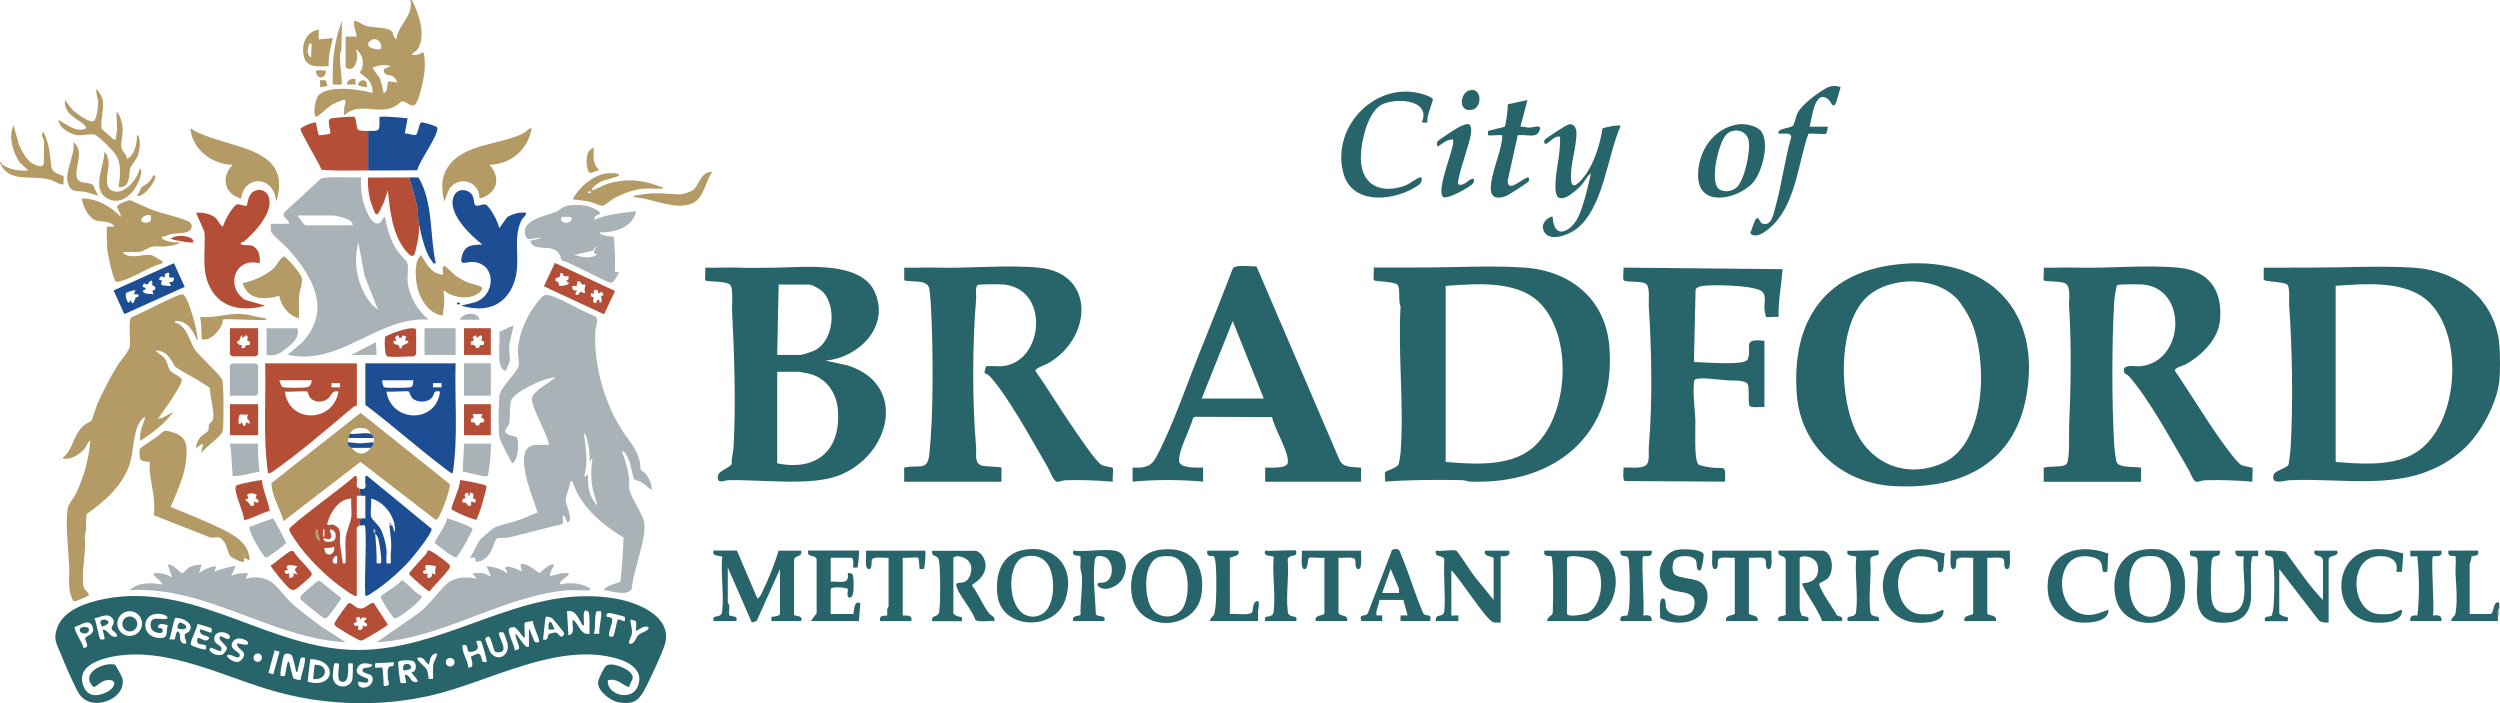 <?xml version="1.0" encoding="UTF-8"?><svg id="Layer_1" xmlns="http://www.w3.org/2000/svg" viewBox="0 0 474.97 133.61"><defs><style>.cls-1{fill:#b49a64;}.cls-2{fill:#b44e37;}.cls-3{fill:#a8b2b7;}.cls-4{fill:#1d4d92;}.cls-5{fill:#28656a;}</style></defs><path class="cls-5" d="M474.83,65.29c.18,1.61.2,5.64,0,7.22-.55,4.39-3.65,10.07-6.96,12.98-9.57,8.42-21.28,5.24-32.84,5.74-1.06.05-3.77,1.06-3.03-1.15.19-.58,2.41-1.15,2.78-1.77.08-.13.37-2.63.4-3.08.5-8.26.32-19.06-.27-27.29-.06-.87.18-3.23-.32-3.82-.56-.66-4.43-.52-4.51-1.02v-2.25c3.01.02,6.01-.02,9-.01,6.28.01,12.96-.38,19.29,0,8.43.5,15.52,5.7,16.47,14.46ZM443.75,87.76c4.51.38,10.01.79,14.2-1.21,9.23-4.39,10.6-22.89,3.22-29.44-4.38-3.89-11.98-3.18-17.42-2.81v33.45Z"/><path class="cls-5" d="M263.14,91.51c.09-.45-.15-1.56.04-1.84.09-.13,2.21-.85,2.51-1.37.11-.19.37-1.89.4-2.28.69-8.97-.52-18.77,0-27.83-.5-.96.03-3.48-.6-4.09-.69-.67-4.11-.57-4.49-.87-.11-.09.06-1.98-.01-2.4,2.99.02,5.99-.02,8.99-.01,6.35.01,13.16-.42,19.55.01,8.71.58,15.43,5.87,16.21,14.85,1.46,16.86-10.2,26.42-26.4,25.82-.52-.02-1.01-.27-1.59-.28-4.87-.09-9.78-.07-14.62.28ZM274.66,87.76c5.17.44,12.08.94,16.35-2.54,7.16-5.83,8.02-21.66,1.21-27.97-4.36-4.04-12.05-3.31-17.56-2.94v33.45Z"/><path class="cls-5" d="M427.92,88.86c.17.2-.08,2.16.02,2.66-2.98-.26-5.99-.37-8.99-.28-.57.02-1.18.33-1.59.29-.71-.05-1.15-1.6-1.53-2.24-3.08-5.24-7.49-13.44-11.36-17.82-.25-.28-.8-.41-.9-.73-.5-1.7,2.05-1.07,3.06-1.16,8.45-.82,9.1-14.72.54-15.52-.71-.07-4.66-.09-4.97.12-.24.88-.48,2.24-.53,3.22-.46,8.01-.46,19.04,0,27.05.04.69.29,3.1.53,3.48.63.99,3.38.69,4.57.92v2.68s-18.49,0-18.49,0v-2.67c1.04-.38,3.65,0,4.29-.67.75-.77.47-5.62.53-6.97.32-7.63.49-15.38,0-23.01-.08-1.23.43-3.73-.72-4.37-.9-.5-3.67-.26-4.09-.59-.11-.09.06-1.98-.01-2.4,2.01.06,4.03-.07,6.04-.01,6.38.18,13.4-.57,19.55.01,5.83.56,8.44,4.34,7.9,10.04-.34,3.61-3.59,6.74-6.61,8.38-.48.26-2.09.57-1.94,1.21,3.03,4.39,5.75,9.04,8.87,13.37.7.97,2.92,4.11,3.78,4.52.45.22,1.98.42,2.05.5Z"/><path class="cls-5" d="M211.4,88.86c.17.2-.08,2.16.02,2.66-2.98-.26-5.99-.37-8.99-.28-.57.02-1.18.33-1.59.29-.72-.05-1.38-2.07-1.79-2.77-2.74-4.66-7.6-13.66-11.06-17.32-.26-.28-.97-.55-.96-.68,0-.1.26-1.12.31-1.16.16-.14,2.48.03,3.06-.03,7.94-.73,9.14-14.68.27-15.52-.71-.07-4.66-.09-4.97.12-.5.73-.17,1.8-.25,2.69-.72,8.23-.74,19.86,0,28.09.1,1.16-.42,3.02,1.05,3.5.62.2,3.57.22,3.77.39v2.68s-18.49,0-18.49,0v-2.67c2.64-.7,4.45.84,4.79-2.58.81-8.03.72-19.65.31-27.81-.05-.96-.17-2.53-.29-3.45-.29-2.08-3.24-1.28-4.8-1.76v-2.4c2,.06,4.02-.07,6.03-.01,6.38.18,13.4-.57,19.55.01,10.71,1.02,10.25,13.22,1.82,18.14-.55.32-2.59.97-2.47,1.5,2.35,3.31,4.42,6.8,6.73,10.15,1,1.45,4.76,7.18,5.92,7.73.45.22,1.98.42,2.05.5Z"/><path class="cls-5" d="M361.69,50.11c16.27-1.19,26.3,9.01,23.25,25.36-2.45,13.14-13.05,17.66-25.48,16.86-9.57-.62-17.31-7.56-18.08-17.27-1.13-14.36,5.58-23.87,20.31-24.94ZM371.58,56.55c-4.38-4.38-13.76-4.06-17.71.74-4.74,5.74-4.37,18.52-1.15,24.92s10.14,8.67,16.54,5.69c8.26-3.84,8.33-19.75,5.22-26.89-.57-1.31-1.9-3.47-2.89-4.47Z"/><path class="cls-5" d="M156.76,68.5l4.29.93c11.52,3.63,8.15,17.22-1.81,20.95-5.37,2.01-14.79.7-20.85.85-.91.02-2.03.83-2.02-.66,0-1.15,2.03-1.46,2.67-2.44-.13-1,.25-2,.31-2.9.49-8.18.15-18.03-.27-26.22-.05-1.03.31-4.47-.44-4.97-1.09-.72-4.18-.43-4.64-.79-.11-.09.06-1.98-.01-2.4,2.01.06,4.03-.07,6.04-.01,2.81.09,4.98.05,7.75,0,5.4-.09,15.81-1.25,18.42,4.65,2.92,6.6-3.07,12.49-9.43,13.03ZM147.65,67.43h4.42c.41,0,2.36-.67,2.83-.92,3.5-1.89,4.05-8.08,1.56-10.94-.48-.55-2.11-1.51-2.77-1.51h-5.76l-.27,13.38ZM147.65,88.03c7.62,1.55,12.21-2.58,11.52-10.3-.29-3.24-2.3-6.02-5.55-6.76-.26-.06-1.72-.33-1.81-.33h-4.15v17.39Z"/><path class="cls-5" d="M238.72,50.61l15.79,36.81c.68,1.52,2.64,1.28,4.08,1.42v2.68s-18.22,0-18.22,0v-2.68c.98-.03,4.13.26,4.3-.94.28-2-2.6-6.48-2.99-8.66l-14.59-.05-.41.18c-.47,1.99-2.89,6.39-2.66,8.25.17,1.42,3.44,1.2,4.56,1.21v2.68c-4.44-.41-8.96-.41-13.4,0v-2.68c2.17.09,3.45-.02,4.52-2.04,3.14-5.91,5.89-14.08,8.47-20.44,2.07-5.1,4.08-10.22,6.06-15.36.52-.83,3.47-.3,4.49-.39ZM240.1,75.72l-5.9-14.72-5.89,14.72h11.79Z"/><path class="cls-5" d="M335.22,77.33c-.65-.1-2.49.26-2.83-.25-.37-.56.13-3.87-.54-4.33-.89-.6-2.95-.42-4-.51s-5.04-.64-5.78-.15c-.27.18-.24.52-.26.81-.19,2.36.22,4.69.29,6.96.05,1.56-.31,7.49.58,8.38.24.24,1.99.53,2.49.59,2.41.3,2.76-.75,2.55,2.68l-19.04-.12c-.49-.35-.16-1.95-.25-2.56,1.15-.1,3.86.38,4.51-.71.51-.85.23-2.21.31-3.17.71-8.23.55-18.49,0-26.75-.07-1.03.24-3.41-.4-4.15-.69-.81-4.02-.3-4.39-.83-.21-.3.08-1.85-.03-2.38l30.25.3c-.25,3.02-.84,6.03-.77,9.07-.47-.09-2.2.14-2.39-.02-.06-.05-.27-1.21-.29-1.45-.12-1.44.58-2.96-.92-3.63-2.01-.89-8.76-1.09-10.99-.77-.41.06-1.05.28-1.18.69l-.31,13.74c1.56.01,9.62.75,10.18-.46,1.02-2.21-1.3-4.12,3.21-3.55v12.58Z"/><path class="cls-5" d="M474.56,116.93c-.01.36.01.72,0,1.07h-8.84c-.06-.7.68-.77.8-1.48.4-2.31.14-5.19,0-7.49-.03-.58.13-3.24,0-3.34-.25-.19-1.64.31-1.33-1.08h5.63c.23,1.05-.46.89-1.31,1.1.16.48-.3,1.24-.3,1.44v9.5h3.89c.82,0,.47-2.7,1.74-2.14v1.07l-.22.18c-.11.38-.03.77-.05,1.15Z"/><path class="cls-3" d="M474.83,116.93h-.27c.02-.38-.06-.77.05-1.15l.22-.18v1.34Z"/><path class="cls-5" d="M140.01,104.62l3.89,9.1c.58-.28.84-1.12,1.12-1.69,1.11-2.29,2.18-4.99,2.9-7.41h4.29c.31,1.31-1.2.77-1.35,1.73v10.42c.05.39,1.83.03,1.35,1.23h-5.63s-.04-.78,0-.8c.1-.06,1.61-.02,1.61-.67v-8.43l-4.43,9.89-.93.27-4.56-10.44v6.56c0,.06.24.45.28.79.05.45-.14,1.5.02,1.72.28.39,1.73-.12,1.31,1.1h-4.29c-.32-1.23.75-.61,1.35-1.2.28-.27.24-.47.27-.8.37-3.13-.31-6.95,0-10.17-.06-.35-2.14.06-1.62-1.22h4.42Z"/><path class="cls-5" d="M293.96,118c-.13-.72.92-1.01,1.04-1.52.03-.12.03-1.91.05-2.35.04-1.12.09-8.05-.31-8.42-.2-.19-1.65.26-1.32-1.09h9.51c.6,0,2.21,1.09,2.66,1.63,2.43,2.89,1.52,8.54-1.63,10.64-.28.19-2.21,1.11-2.37,1.11h-7.64ZM297.71,106.09v10.44c0,.87,3.42.22,4.12-.17,2.84-1.58,3.27-8.35.42-9.98-.76-.44-4.29-1.21-4.54-.29Z"/><path class="cls-5" d="M346.34,104.62c1.88.39,2.13,3.66,1.07,5.08-.41.55-1.63.99-1.71,1.11-.44.64,2.86,5.14,3.26,6.05.5.45,1.27,0,1,1.14h-3.75c-.96-2.39-2.62-4.49-3.76-6.82-.05-.55.02-.36.41-.4,1.83-.17,2.86-1.44,2.49-3.29-.41-2.05-3.43-2.08-3.43-1.4v9.63c0,.06.28,1.1.32,1.15.29.44,1.71-.11,1.29,1.12h-5.63c-.49-1.2,1.29-.84,1.36-1.23v-10.42c-.15-.97-1.66-.43-1.36-1.73h8.44Z"/><path class="cls-5" d="M185.3,104.62c1.21.24,2.03,1.84,1.95,3.01-.12,1.69-1.33,2.65-2.61,3.54,1.22,1.59,2.04,3.77,3.24,5.32.44.57,1.25.57,1.03,1.51-.89-.14-3.05.32-3.62-.26-.49-1.79-3.4-4.98-3.62-6.56-.09-.66.92-.33,1.54-.6,1.07-.46,1.56-2.17,1.23-3.23-.56-1.78-3.31-2.03-3.31-1.25v10.44c0,.1.45.39.61.47.73.34,1.19-.11,1,1.01h-5.63c-.24-1.41,1.17-.45,1.35-1.99.23-1.93.22-7.44-.04-9.36-.2-1.54-1.46-.56-1.32-2.02h8.17Z"/><path class="cls-5" d="M276.67,104.62c.33.1,3.36,4.98,4.04,5.59l3.06,3.77v-7.89c0-.47-2.1-.23-1.61-1.47h4.56c.44,1.45-1.61.95-1.61,1.07v12.58c-.46-.02-.98.08-1.42-.05-1.33-.39-6.44-8.51-7.95-9.85v8.56c0,.07,1.1-.05,1.34,0v1.07h-4.29c-.21-1.65,1.49-.43,1.62-1.99.25-3.09-.21-6.52,0-9.65-.16-1.1-1.92-.23-1.61-1.74,1.04.19,3-.26,3.89,0Z"/><path class="cls-5" d="M194.75,104.42c6.27-.91,9.64,3.96,7.58,9.71s-11.9,5.52-12.8-.88c-.57-4.04.72-8.18,5.23-8.83ZM194.73,105.75c-3.84.85-3.56,11.77,1.75,11.39,3.56-.26,3.94-5.11,3.4-7.81s-2.26-4.22-5.15-3.58Z"/><path class="cls-5" d="M220.48,104.43c5.78-.72,8.54,2.78,7.81,8.34-.95,7.26-12.56,7.73-13.35-.28-.38-3.88,1.4-7.54,5.54-8.06ZM220.46,105.75c-3.35.69-3.09,7.17-1.86,9.5,1.31,2.47,4.96,2.52,6.28,0s1.17-9.05-2.35-9.53c-.61-.08-1.47-.09-2.07.04Z"/><path class="cls-5" d="M407.24,104.42c5.9-.82,8.45,2.8,7.81,8.34-.78,6.75-11.15,7.63-12.98,1.24-1.18-4.15.5-8.93,5.17-9.57ZM407.23,105.75c-3.19.66-3.04,6.38-2.11,8.69s3.11,3.6,5.4,2.08c2.9-1.93,2.43-10.31-.94-10.81-.62-.09-1.73-.08-2.34.04Z"/><path class="cls-5" d="M441.34,113.99v-7.36c0-1.51-1.99-.59-1.61-2.01h4.29c.53,1.28-1.61.67-1.61,1.74v11.91c-.66.03-1.34.04-1.86-.41l-7.52-9.75v8.43c0,.1.45.39.61.47.73.34,1.19-.11,1,1.01h-4.29c-.41-1.23.98-.68,1.29-1.12.05-.07.26-1.22.29-1.45.21-2.25.21-6.01.04-8.28-.12-1.72-.25-1.22-1.46-1.71-.27-.11-.19-.8-.16-.82.15-.13,3.52-.07,3.91.25,2.28,3.08,4.42,6.39,7.08,9.12Z"/><path class="cls-5" d="M421.77,104.62c.13,1.73-1.36.29-1.59,2.02-.2,1.55-.2,5.63,0,7.19.17,1.28.72,2.26,2.05,2.5,6.29,1.12,3.46-6.91,4.09-10.64-.93.07-1.78.11-1.61-1.07h4.29c.31,1.74-.67.78-1.05,1.09-.56.46-.17,6.87-.29,8.14-.33,3.54-2.73,4.68-6.04,4.43-6.28-.49-3.55-7.77-4.14-11.92-.17-1.21-1.8.04-1.34-1.74h5.63Z"/><path class="cls-5" d="M163.19,104.62c.12.11-.18,3.08-.27,3.21-.02.03-.78.03-.8,0-.08-.1.2-1.87-.4-1.87h-3.89v4.55c1.61-.14,3.62.74,3.22-1.61.87-.1.99.14,1.08.92.08.67.16,3.38-.42,3.62-1.17.49-.46-1.42-.68-1.59-.23-.19-3.21-.54-3.21.12v4.68h4.29c.15,0,.02-2.89,1.34-2.01l-.27,3.34h-9.11s1.08-1.47,1.08-1.47v-10.18c-.16-1.1-1.92-.23-1.61-1.74h9.65Z"/><path class="cls-5" d="M258.59,118c-.37-1.72.82-.61,1.29-1.52l4.59-12c1.42-.51,1.38.08,1.82,1.14,1.49,3.57,2.56,7.33,4.1,10.88.55.85,1.68-.21,1.32,1.49h-5.63v-1.07s1.34,0,1.34,0l-.8-2.94h-4.56c-.04,1.02-.72,1.89-.54,2.94h1.08s0,1.07,0,1.07h-4.02ZM265.82,112.65l-.06-.88-1.55-3.67-1.61,4.55h3.22Z"/><path class="cls-5" d="M318.14,109.11c.68.72,3.51.74,4.68,1.35,1.92,1,1.86,3.44,1.08,5.2-1.35,3.04-5.87,3.21-8.47,1.77.01-.64-.33-3.56.37-3.71.82-.17.62,1.27.72,1.68.49,2.01,4.73,2.06,5.25.27,1.06-3.62-2.47-2.86-4.51-3.69-3.29-1.35-2.11-6.78,1.33-7.51.97-.2,4.79-.22,5.08.86.07.27-.33,2.97-.65,3.04-.86.18-.57-1.41-.8-1.88-.52-1.07-3.45-1.15-4.13-.1-.4.62-.47,2.18.04,2.72Z"/><path class="cls-5" d="M211.83,104.62c2.56.44,2.54,4.21,1.06,5.87-.99,1.1-3.29,2.12-4.4.68-.07-.66.94-.35,1.54-.6,1.71-.73,1.63-4.34-.39-4.83-1.11-.26-1.52-.22-1.66.9-.39,3.09.11,6.99.23,10.12.77.58,1.93-.02,1.62,1.23h-5.9c-.49-1.2,1.29-.84,1.36-1.23-.06-2.42.36-4.78.26-7.21-.02-.58-.23-1.05-.28-1.59-.04-.48.11-2.1-.02-2.25-.23-.27-1.74.14-1.32-1.09,2.38.29,5.64-.39,7.9,0Z"/><path class="cls-5" d="M456.6,105.16l-.26,3.47h-1.07c.58-2.53-1.79-3.19-3.87-2.92-5.26.67-4.74,10.53.5,10.96.61.05,1.53.05,2.14-.03.86-.11,1.48-.66,2.3-.78.19,2.42-3.49,2.55-5.24,2.42-8.18-.63-8.47-12.94-.23-13.9,2.11-.24,3.75.28,5.73.78Z"/><path class="cls-5" d="M369.52,105.16c-.36.79,0,3.2-.67,3.48-1.06.45-.52-1.03-.72-1.69-.32-1.1-2.83-1.36-3.82-1.23-5.26.67-4.74,10.53.5,10.96.61.05,1.53.05,2.14-.03.86-.11,1.48-.66,2.3-.78.19,2.42-3.49,2.55-5.24,2.42-8.24-.64-8.46-12.95-.23-13.9,2.12-.25,3.74.29,5.74.78Z"/><path class="cls-5" d="M400.58,105.19c-.15.5-.13,3.32-.24,3.45-.03.03-.78.03-.8,0-.1-.15-.15-1.27-.34-1.68-.56-1.24-2.84-1.41-4.03-1.21-4.9.83-4.63,10.92,1.59,11.08,1.35.04,2.6-.59,3.84-.98.06,2.35-3.78,2.57-5.49,2.41-3.16-.3-5.72-2.52-6.03-5.75-.69-7.26,5.41-9.61,11.49-7.33Z"/><path class="cls-5" d="M175.79,104.62c.13.13-.06,3.16-.27,3.48-.02.03-.78.03-.8,0-.06-.09-.08-1.93-.29-2.12s-2.39.08-2.92-.02v10.97c0,.12,2.05-.38,1.61,1.07h-5.9c-.33-1.38,1.1-.89,1.33-1.08.06-.05-.03-.86.02-1.18.04-.25.25-.49.25-.55v-9.23c-.76.13-2.93-.37-3.18.44-.12.39.16,1.88-.7,1.7-.72-.15-.3-2.87-.41-3.48h11.25Z"/><path class="cls-5" d="M258.59,104.62c-.1.61.31,3.33-.41,3.48-.86.18-.58-1.31-.7-1.7-.25-.81-2.42-.31-3.18-.44v10.3c0,1.05,1.99.29,1.61,1.74h-5.9c-.49-1.24,1.61-1,1.61-1.47v-10.57c-.6.13-2.59-.19-2.92.03-.35.24-.07,2.3-.97,2.11-.72-.15-.3-2.87-.41-3.48h11.25Z"/><path class="cls-5" d="M381.85,104.62c-.1.61.31,3.33-.41,3.48-.86.18-.58-1.31-.7-1.7-.25-.81-2.42-.31-3.18-.44v10.57c0,.47,2.1.23,1.61,1.47h-5.9c-.49-1.24,1.61-1,1.61-1.47v-10.57c-.76.13-2.93-.37-3.18.44-.12.39.16,1.88-.7,1.7-.72-.15-.3-2.87-.41-3.48h11.25Z"/><path class="cls-5" d="M336.56,104.62c-.1.61.31,3.33-.41,3.48-.86.18-.58-1.31-.7-1.7-.25-.81-2.42-.31-3.18-.44v10.57c0,.47,2.1.23,1.61,1.47h-5.9c-.49-1.24,1.61-1,1.61-1.47v-10.57c-.76.13-2.93-.37-3.18.44-.12.39.16,1.88-.7,1.7-.72-.15-.3-2.87-.41-3.48h11.25Z"/><path class="cls-5" d="M235.27,104.62c.49,1.24-1.61,1-1.61,1.47v10.57c1-.14,3.37.3,4.13-.24.33-.23.16-1.64.69-2.04,1.1-.83.56,1.34.54,1.61-.04.67.03,1.34,0,2.01h-9.11c-.07-.6.51-.75.74-1.27.56-1.28.47-7.59.35-9.31-.02-.31-.21-1.6-.32-1.69-.29-.23-1.6.25-1.3-1.11h5.9Z"/><path class="cls-5" d="M463.84,104.62c.35,1.49-1.42.9-1.61,1.07-.43.37.33,9.82,0,11.24.93-.07,1.78-.11,1.61,1.07h-5.9c-.16-1.03.46-1.12,1.33-1.08.45-3.73.35-7.5,0-11.23h-1.34s0-1.07,0-1.07h5.9Z"/><path class="cls-5" d="M313.79,104.62c.35,1.49-1.42.9-1.61,1.07-.43.37.33,9.82,0,11.24.93-.07,1.78-.11,1.61,1.07h-5.9c-.3-1.36,1.02-.87,1.3-1.11.05-.04.26-.98.28-1.19.25-2.19.21-6.31.04-8.55-.03-.35-.07-1.05-.25-1.3-.28-.38-1.69.12-1.37-1.23h5.9Z"/><path class="cls-5" d="M356.93,104.62s.12.71-.16.82c-.56.22-1.4.14-1.45.91.28,3.05-.36,6.68,0,9.65.04.33,0,.53.27.8.6.58,1.67-.04,1.35,1.2h-5.9c-.32-1.23.75-.61,1.35-1.2.28-.27.24-.47.27-.8.37-3.13-.31-6.95,0-10.17-.06-.35-2.14.06-1.62-1.22.82.14,5.66-.19,5.9,0Z"/><path class="cls-5" d="M246.26,104.62s.12.71-.16.82c-.56.22-1.4.14-1.45.91.28,3.05-.36,6.68,0,9.65.04.33,0,.53.27.8.6.58,1.67-.04,1.35,1.2h-5.9c-.32-1.23.75-.61,1.35-1.2.28-.27.24-.47.27-.8.37-3.13-.31-6.95,0-10.17-.06-.35-2.14.06-1.62-1.22.82.14,5.66-.19,5.9,0Z"/><path class="cls-5" d="M119.69,127.72c1.15,1.22.07,1.55-.18,2.85-1.46-.56-2.23-1.75-4.02-1.34-.3,2.74,4.31,4.01,5.57,1.41,1.46-3.01-1.22-4.76-3.75-5.5-11.33-3.3-24.31,4.4-35.26,6.95-9.49,2.21-19.65,1.97-29.05-.53-9.99-2.65-21.3-8.98-31.84-6.76-2.55.54-6.44,1.86-5.43,5.18.73,2.41,2.59,2.49,4.61,1.49,1.54-.76,2.13-2.54-.09-2.24-1,.14-1.58.96-2.42,1.33-2.8-2.52,1.72-4.84,3.98-4.29.15.04,1.39,2.31,1.45,2.61.87,4.03-6.15,6.66-8.36,2.72-1.16-2.08-2.52-5.3-3.43-7.55-.77-1.91-1.36-2.62-.62-4.73,1.08-3.08,4.69-4.51,7.63-5.23,16.63-4.08,30.18,7.55,45.99,9.21,19.02,1.99,34.05-12.93,52.69-9.53,3.95.72,10.37,3.21,9.26,8.3-.32,1.48-3.25,7.74-4.12,9.26-1.18,2.06-2.36,2.51-4.73,2.11-1.55-.26-4.02-2.12-3.94-3.79.03-.62,1.02-2.67,1.47-3.1.9-.88,3.82.34,4.6,1.16ZM26.99,118.47c0-1.3-1.05-2.35-2.35-2.35s-2.35,1.05-2.35,2.35,1.05,2.35,2.35,2.35,2.35-1.05,2.35-2.35ZM110.67,118.8c-.71-1.17-1.32-3.08-2.95-2.68l.27,4.55c1.35-.05.64-2,.8-2.94,1.25.71,1.39,2.97,3.21,2.68-.05-.72.17-3.98-.29-4.27-1.11-.7-.75,1.27-.78,2-.02.3.18.73-.27.66ZM114.15,116.13s-.78-.03-.8,0c-.47.71-.12,3.28-.54,4.28h1.07c-.2-.77.62-3.87.27-4.28ZM118.7,117.22c-.07-.12-2.32-.67-2.66-.72-.36-.05-.63-.1-.81.3-.28.63.87.23,1.05.83.23.76-.8,2.37-.52,3.31.25-.05.69.17.82-.16.21-.52.66-2.96.79-3.05.24-.18,1.21.4,1.34.27-.03-.23.07-.65-.01-.78ZM30.82,120.14c-.37.32-1.99.01-2.15-.94-.31-1.85.82-1.73,2.14-1.59,1.53.16,1.16-.64.08-.89-4-.89-4.49,4.19-.72,4.49,2,.16,1.25-.99,1.71-2.4-.81-.24-1.85-.65-1.88.53.72-.32,1.14.51.81.8ZM22.24,120.94c.14-.7-.94-1.03-1.04-1.51s1.1-1.26-.15-2.26c-.83-.66-2.16.18-3.1.29.29.56.92,3.89,1.09,4,.07.05.76.04.78.01.23-.23-.43-1.69-.27-1.87,1.11.13,1.33,1.68,2.68,1.34ZM104.3,120.47c.15-.13,1.14-.35,1.36-.29.42.1.66.87,1.12.77.16-.04.46-.43.4-.66-.04-.18-2.11-2.73-2.26-2.83-.29-.19-1.11-.41-1.22-.25-.13.18-.43,3.69-.54,4.28,1.17.33.72-.68,1.13-1.01ZM35.83,120.07c1.58-1.69-1.94-3.04-2.58-2.59-.17.12-.81,3.43-1.09,4,.29-.05.89.1,1.04-.03.06-.05.31-2.1.83-1.31.39.59-.24,2.28,1.34,2.14.09-.56-.42-1.17-.25-1.71.11-.34.54-.34.7-.51ZM120.82,118.04c-.06-.08-.95-.39-1.04-.3-.01.88.36,1.63.28,2.55-.07.77-.62,1.23-.55,2,1.21.19,1.09-1.08,1.88-1.73.54-.44,2.28-.83,1.73-1.48-.94-.2-1.52.43-2.27.8-.09-.44.15-1.58-.04-1.84ZM101.29,118c-.05-.06-1.53.23-1.58.29-.19.21.08,2.39-.03,2.92-.66-.4-1.21-1.7-1.88-2.02-.26-.12-.96.07-1.04.18-.49.67,1.07,3.34,1.05,4.25.19-.14.8-.23.82-.44.06-.68-.8-1.96-.69-2.77.5.27,1.89,3.08,2.55,2.4v-3.48s1.05,2.52,1.05,2.52c.05.27.79.19.82.16.38-.39-1.25-3.26-1.07-4.01ZM15.82,123.09c1.55,0,.14-1.56.38-1.88.5-.67,1.88-.58,1.38-2.14-.55-1.69-2.28-.27-3.35.03-.37.52,1.6,3.18,1.6,4ZM40.18,119.36c-.08-.12-2.26-.7-2.66-.83,0,.77-1.59,3.56-1.23,4.03.42.28,2.6,1.03,2.84.79.03-.03.14-.71-.18-.8-1.05-.3-1.68.08-1.43-1.34.56-.12,1.35.74,1.88.41,1.02-.65-.54-.82-.89-1-.43-.21-.67-.81-.45-1.02.19-.18,1.87.81,2.14.53.03-.03.04-.7-.02-.78ZM41.81,120.95c.32-.32,1.69,1.09,1.87.13s-2.96-1.7-2.97.27c0,1.29,1.51,1.01,1.37,2.14-.09.66-1.89-.66-2.14-.4-.63.64,1.25,1.81,2.41,1.21.25-.13.74-.86.76-1.12.05-.57-1.87-1.66-1.3-2.23ZM95.65,120.16c-.08-.05-.75-.04-.78-.02-.49.49,1.68,3.27.36,3.71-.24.08-.96.12-1.13,0-.35-.25-.77-2.8-1.24-2.9-.25-.06-.64.26-.67.41s.79,2.25.96,2.52c1.25,1.98,3.78.79,3.27-1.66-.04-.21-.67-1.99-.76-2.05ZM45.02,122.28c.2-.17,2.19.63,2.14-.13-.04-.59-2.31-1.54-3.02-.06-.65,1.37,1.57,1.73,1.41,2.46-.17.81-1.31-.04-1.75-.12-1.66-.31.18,1.45,1.34,1.34.59-.06,1.29-.87,1.23-1.47-.08-.81-1.39-1.12-1.35-2.02ZM91.36,121.77c-.08-.05-.75-.04-.78-.02-.4.4,1.22,1.69-1.01,2.09-1.33.24-.18-1.63-1.67-1.28-.21,1.55,1,2.76,1.07,4.28,1.52.03.32-1.81.55-2.12.04-.05,1.17-.51,1.24-.53.65-.11.7,1.01.87,1.42.11.27.79.18.82.16.17-.17-.92-3.88-1.09-3.99ZM52.18,123.56l-1.18,4.29.93.25,1.18-4.29-.93-.25ZM49.76,124.95c0-.44-.36-.8-.8-.8s-.8.36-.8.8.36.8.8.8.8-.36.8-.8ZM55.41,124.48c-.22-.27-1.15-.5-1.42-.07s-.89,3.75-.66,4.02c.03.03.78.03.8,0,.06-.09.25-1.65.41-2.14.08-.26.04-.61.39-.54.1.49.69,2.99.86,3.16.06.06,1.24.37,1.28.32.11-.73,1.17-3.86.81-4.28-.03-.03-.72-.14-.8.18-.17.63-.27,1.28-.46,1.91-.09.28.07.67-.34.59-.16-.6-.59-2.8-.87-3.15ZM83.07,124.16c-1.27-.04-1.35,1.15-1.61,2.14-.8-.58-.83-1.62-2.14-1.34-.36.33,1.51,1.79,1.72,2.16.35.61.34,1.73.42,1.86.02.03.78.03.8,0,.08-.1-.04-2.02.02-2.52.11-.85.66-1.48.78-2.29ZM86.35,125.81c0-.46-.37-.82-.83-.82s-.83.37-.83.82.37.82.83.82.83-.37.83-.82ZM58.44,129.49c5.23,1.58,5.83-4.21.51-4.26l-.51,4.26ZM78.69,127.56c.47-.51.41-1.59-.17-1.94-.41-.24-2.57-.26-2.84.12-.15.21.32,3.85.43,4.02.06.08.8-.02,1.06.01l-.27-1.6c1.24.04,1,1.78,2.41,1.34.28-.25-.97-1.37-1.07-1.74-.06-.21.31-.07.44-.21ZM74.76,125.76c-.53.2-3.35.15-3.48.27-.03.03-.03.78,0,.8.12.1,1.26-.1,1.34,0,.11.13.3,3.01.27,3.48,1.57.06.82-.65.8-1.47-.01-.57-.17-1.88.27-2.15.49-.3,1.01.23.8-.93ZM64.31,126.03s-.78-.03-.8,0c-.06.09-.29,2-.29,2.28-.03,2.66,3.29,2.69,3.72.75.09-.39.15-2.91.05-3.02-.03-.03-.78-.03-.8,0-.18.21.32,3.37-.94,3.5-1.76.17-.55-3.04-.94-3.5ZM70.75,126.3c-.97-.34-2.26-.57-2.81.53-.84,1.67,1.89,1.78,2.01,2.28.26,1.11-1.77.3-1.87.4-.09.09-.04.76.26.94,1.26.75,3.06-.76,2.29-2.02-.3-.49-1.91-.44-1.75-1.19.13-.61,1.71-.14,1.87-.94Z"/><path class="cls-3" d="M38.32,107.3l-.53,1.6c.85-.63,1.81-1.09,2.85-1.3.79-.16.06.7.22,1.03.46-.4,3.74-1.21,3.89-1.06l-.8,1.87c1.02-.56,2.07-.6,3.21-.53l-.53,1.07c.79-.21,1.43-.33,2.28-.27,3.3.25,4.07,2.53,6.16,4.56,1.79,1.73,3.99,3.22,5.95,4.76l4.64,2.99c-14.24-.81-26.47-10.71-41-9.9,1.5-1.52,4.19-1.43,6.16-1.07.06-.59-2.01-1.77-1.61-2.14,1.27-.14,2.39.17,3.48.8l-.8-2.41c.98-.3,2.35,1.68,2.78,1.59.22-.05.83-.85,1.32-1.11.69-.37,1.55-.54,2.33-.48Z"/><circle class="cls-5" cx="24.66" cy="118.54" r="1.42"/><path class="cls-5" d="M59.49,128.97l.28-2.67c2.81-.18,2.49,3.1-.28,2.67Z"/><path class="cls-5" d="M19.3,119.07c.08-.29-.23-.55-.24-.72-.1-1.36,3.37-.22.24.72Z"/><path class="cls-5" d="M77.98,127.1c-.04.06-1.25.36-1.34.27-.51-1.94,2.03-1.29,1.34-.27Z"/><path class="cls-5" d="M33.77,119.34c-.17-.25.06-.9.41-1.07.24-.05,1.15.47,1.2.67.2.88-1.46.62-1.61.4Z"/><path class="cls-5" d="M104.77,118.27c.06.04.6,1.28.54,1.34h-1.07c-.04-.44-.14-1.84.53-1.34Z"/><path class="cls-5" d="M15.28,119.34c.15-.21,1.79-.5,1.61.4-.24,1.13-2.26.56-1.61-.4Z"/><path class="cls-3" d="M105.31,107.3c-.29.7-.88,1.32-.8,2.14,1.16-.26,2.26-.7,3.48-.53.5.44-1.92,1.39-1.61,2.14,1.69-.43,3.71-.32,5.28.48.25.13.74.23.34.59-.14.13-3.23-.05-3.89,0-12.67.99-23.86,9.22-36.57,9.9l7.36-5.09c2.37-1.57,4.06-4.22,6.02-6.03,1.35-1.25,3.94-1.45,5.64-.93l-.8-1.07c.65.04,1.36-.09,2,0,.6.09.9.55,1.48.52l-.8-1.87c1.4.13,2.74.51,3.89,1.33.21-.23-.21-.55-.29-.78-.4-1.1,2.63.13,3.1.52l-.27-1.34c1.07-.68,3.41,1.6,3.62,1.6.17,0,1.88-2.03,2.81-1.6Z"/><path class="cls-2" d="M45.83,46.03c-.59.81,1.57.4,2.14.67,1.19.54,1.57,2.14,1.34,3.34-4.65-1.28-6.61,4.38-2.77,6.92l3.85,1.11c-4.64,1.29-9.13.38-10.93-4.47-1.11-3.01-.38-6.4-.62-9.55l-1.59-3.63c1.13-.09,2.45.12,3.41.74.83.54.9,1.43,1.68,1.93.21-.96,1.97-4.23,2.82-4.29.39-.03,1.56.49,1.73.27.06-.07.24-1.32.49-1.79.95-1.81,3.33-1.49,3.75.38.65,2.88-2.63,6.33-4.64,8.12-.23.21-.64.23-.67.26Z"/><path class="cls-4" d="M94.86,43.35l1.51-2.1c1.12-.63,2.28-.98,3.58-.84.04.63-.59.87-.86,1.41-2.02,4,.44,8.52-1.94,13.05-1.98,3.77-5.68,4.33-9.53,3.2l2.68-.66c3.94-1.36,4.01-7.33-.41-7.64-1.38-.1-2.76.98-2.09-1.28.59-2.02,2.04-1.92,3.84-2.05-2.3-1.74-6.75-6.02-5.42-9.16.53-1.26,1.93-1.51,3.01-.73s.65,2.12,1.06,2.42c.64.47,1.58-.6,2.29.12.87.88,2.05,3.05,2.28,4.28Z"/><path class="cls-1" d="M101.02,24.35c-.68,4.04-3.9,6.85-8.04,6.96,2.34,2.56,1.43,5.54-1.87,6.42,0-3.3-3.81-4.47-5.75-1.86l-.95,2.4c-.61-2.52-.68-4.77.96-6.93,3.12-4.11,9.72-3.81,14.06-6.03.61-.31.93-.92,1.59-.95Z"/><path class="cls-1" d="M52.52,38.26l-.39-1.61c-1.48-3.41-5.96-2.75-6.31,1.08-3.19-.82-3.93-4.11-1.61-6.42-3.91-.04-7.73-2.94-8.04-6.96,6.05,4.1,19.68,2.83,16.34,13.91Z"/><path class="cls-1" d="M56.81,60.47c-2-.5-3.37-2.31-3.76-4.27-2.77.8-5.97.84-6.96-2.41,1.98-.38,4.4-1.44,5.9-2.81.52-.48,1.56-2.37,1.99-2.27s3.17,3.31,3.31,3.93c.28,1.24-.37,2.47-.48,3.69-.12,1.33.09,2.8,0,4.15Z"/><path class="cls-1" d="M84.14,52.18c.14-.15-.33-1.97.4-1.6.43.22,1.53,1.48,2.3,1.98.44.29,1.06.66,1.53.88.96.45,1.95.59,2.82.93,1.03.41-.08,1.28-.7,1.61-1.89,1-4.63.5-6.22-.85l.15,2.01-.28,2.8c-3.09-.29-4.84-3.99-5.09-6.82-.14-1.55-.22-3.51.94-4.68,1.01,1.66,1.95,3.61,4.15,3.74Z"/><path class="cls-3" d="M97.54,61.81c-.15,1.35-.72,2.8-.8,4.14-.11,1.84.59,2.12-.41,3.89-.13.23-.05.74-.52.53-1.65-.73-.67-5.71-.95-7.32l2.69-1.24Z"/><path class="cls-3" d="M123.8,93.12c-.69-.52-1.3-1.11-2.05-1.56-.38-.23-1.13-.3-1.31-.57-.21-.32-.56-2.65-.87-3.41-.15-.37-.41-.91-.63-1.24-.13-.19-.47-.79-.76-.58.57,1.56,1.05,3.21,1.31,4.85.12.77-.08,1.56.08,2.32.37,1.74,2.28,4.31,2.77,6.07.75,2.71-2.13,9.6-2.28,12.72-.6,1.73-4.01.52-5.36.4.18-.83,3.06-1.45,3.18-1.64.26-2.79.53-5.55.58-8.35-4.07-2.45-8.25-5.95-9.66-10.62-.64-.05-.46-.07-.54.39-.17.97-.72,2.2-.8,2.98-.09.93,1.62,3.84.4,4.39-.16.07-.38-1.34-.93-1.34v1.6s-10.39,2.62-10.39,2.62l-2.04.1c-.43.14-.9,1.94-1.23,2.52-.62,1.08-1.66,1.98-2.95,2,.15-1.02-.15-.85-1.07-.81.75-.94,1.34-2.6,2.02-3.47.1-.13,2.25-1.99,2.43-2.12.77-.54,3.87-1.18,5.07-1.63,1.13-.42,2.2-.98,3.34-1.35-.7-2.46-1.84-4.96-2.29-7.48-.33-1.81-.83-4.99,1.63-5.35.75-.11,1.63.02,2.4-.01.41-.02.45.11.4-.4-.74-2.49-2.42-5.19-3.09-7.62-.41-1.5.43-1.71,1.35-2.68l3.08-2.14c-1.96-.09-7.7,2.65-8.44,4.28-.34.75-.21,3.34-.41,4.4-.16.84-1.44,1.41-.24,2.14.46.28,1.3.3,1.6.54.61.5.39,4.3-.68,4.95-.27,0-2.4-4.33-2.49-4.74-.28-1.29-.22-6.52-.06-7.98.2-1.84,3.14-4.17,3.65-5.73.21-.63-.22-2.29-.13-3.33.25-2.95,1.74-6.42,3.61-8.7,1.13-1.39,1.34-1.87,3.06-1.22,2.7,1.02,5.45,2.82,8.19,3.86.44.95-.11,1.94-.15,2.82-.29,6.26,1.64,13.29,4.98,18.58,1.53,2.42,2.69,3.15,3.48,6.16.13.48.03,1.06.16,1.44s.64.45.87.73c.71.88,1.27,2.02,1.22,3.19ZM112.01,87.76c.09-1.45-.07-2.83-.46-4.22-.08-.3-.23-1.13-.61-1.13.33,2.73.88,5.47,0,8.16l.8-.4c-.15,2.12.2,4.33,1.75,5.88l-.87-3.14c-.42-2.06-.32-3.88-.07-5.95l-.53.8Z"/><path class="cls-3" d="M113.89,40.67c-.27.2-1.05.23-.94,1.07,2.52-1.03,5.22-1.33,7.91-1.6-.73,3.13-4.08,4.08-6.97,4.01.03.38,1.02.61,1.32.68.46.11.89.14,1.35.12.35,2.21.29,4.45.27,6.68l.8.13c-.35.49-.9,1.85-1.51,1.97-.57.12-7.96-3.98-9.3-4.22-.44-.32-.15-1.65-1.86-2.22-1.35-.45-3.86.21-4.21-1.54l2.14-.53c-1.48-.27-2.94,1.11-3.17-1.01-.27-2.53,4.15-3.25,5.85-3.94.7-.29,1.28-.95,2.07-1.15,1.03-.26,2.86-.23,3.9,0,.33.08,3.02,1.04,2.34,1.54ZM108.53,41.21c-.67.09-2.32-.4-1.87.67.33.78,2.28.55,1.87-.67ZM112.87,48.13c-.28-.43.53-.9.35-1.3l-.6.8-3.55.8c1.39.34,2.64.78,4.02.14.77-.36-.2-.41-.22-.44Z"/><path class="cls-2" d="M105.42,49.95l11.43,5.33-2.08,4.44-11.43-5.33,2.08-4.44ZM106.92,51.91s-.36,0-.53,0c.34,1.35-1.14.32-.81,1.47.03.1.38.1.46.22.36.59-.36.89,1.19.63.86-.14,1.24-.54.23-.85.6-.23.61-.21.54-.94-1.28.21-.85-.19-1.08-.53ZM110.33,53.6c-.94-.65-.63.54-.77.68-.15.15-.63-.03-.77.04-.21.1-.06,1.19.81.8.09.05-.39.69-.27.8.54.5.86-.53.92-.52.26.05.57.37.96.25-.36-.39.07-1.56,0-1.6-.09-.05-.4.07-.59-.02-.28-.12-.24-.4-.29-.44ZM113.56,55.2c-.61-.46-.9.08-.74.72l-.53-.27c-.24.91.36.7.48.87.13.19-.38.77.19,1.01s.29-.48.53-.54c.68-.15.25.64.53.54.85-.6-.44-1.24.67-1.47-.48-1.09-.34-.41-.92-.39-.19,0-.15-.41-.21-.46Z"/><path class="cls-1" d="M122.06,35.86c-1.81.18-4,1.03-5.58,1.92-.53.3-1.53,1.26-1.93,1.3-.61.06-1.76-.58-2.48-.74-1.09-.24-2.18-.33-3.28-.48,1.46-2.62,4.5-5.2,7.65-4.96.29.02,1.19,0,1.19.41,0,.25-2.83.88-3.4,1.15-.27.13-2.12,1.25-1.69,1.65.15.14,2.25-.99,2.74-1.14,3.34-1.07,6.68-.88,9.92.41.29.11.8.08.74.47-1.26.09-2.65-.13-3.89,0ZM112.28,36.39c-.38-.19-.72.17-.53.26.38.19.72-.17.53-.26Z"/><path class="cls-1" d="M135.32,32.65c-1.18,1.58-1.55,4.44-3.12,5.58-3.11,2.26-8.36-.67-11.88-.77-.02-.38.96-.4,1.28-.46,2.9-.51,4.68-.18,7.43-.06.68.03,2.3-.51,2.8-.96.97-.89,1.44-3.5,3.49-3.33Z"/><path class="cls-1" d="M112.81,28.1c-.03,1.69-.27,3.04,1.07,4.28-1.4.15-1.99,1.3-2.35-.73-.21-1.17-.14-3.24,1.27-3.55Z"/><path class="cls-3" d="M91.11,60.74h-3.75c.61-1.37,3.43-1.63,3.75,0Z"/><path class="cls-1" d="M61.86,15.29c.08.06.38.96.31,1.03l-1.34.27c.05-.3-.09-1.24,0-1.34.03-.04.91-.05,1.03.04Z"/><path class="cls-3" d="M68.6,33.71c-.14,2.17.15,4.34,1.02,6.34.4.91,1.43,3.06,2.61,2.24.47-.32.46-.99.92-1.09.35,2.15,1.02,4.39,2.19,6.24.38.61,1.96,2.19,2.05,2.5.27.91-.05,2.58.07,3.67.3,2.71,1.89,5.44,3.99,7.11-9.63-.67-16.86,8.92-26.8,6.69l2.82-2.4c5.51-6.08,2.05-12.31-2.55-17.53-.7-.79-3.03-2.71-3.34-3.35-.25-.5-.12-1.08-.14-1.61h3.48c.03-.94-1.49-1.17-.94-2.14l7.12-6.55c2.45-.32,5.01-.05,7.5-.14ZM66.99,42.81c.08-.57-.45-.9-.88-1.12-.4-.21-2.38-.75-2.73-.75h-6.83c.17.35,1.26,1.87,1.47,1.87h8.98ZM71.82,58.87l-2.54-6.42-1.2-6.42c-1.05,4.09-.16,8.5,2.53,11.79l1.22,1.05Z"/><path class="cls-3" d="M56.54,62.35c.36,1.69-.69,2.62-1.87,3.62-1.29,1.09-2.2,1.76-4.02,1.47v-5.08h5.9Z"/><path class="cls-1" d="M78.25,0c1.29,2.55,2.75,6.64,1.15,9.29-.32.53-.96.55-1.15,1.14.75.06,1.44,0,2.01-.53.58.01.44,3.02.4,3.61-.08,1.11-1.06,5.88-1.87,6.44-.69.47-1.62-.7-2.29-.69-.37,0-1.09.79-1.63,1.04-3.26,1.53-6.71-1.06-9.48,1.64.02-.49-.05-.99,0-1.48s.67-1.6-.13-1.47c-.4.06-1.69.63-2.1.85-.71.39-2.8,2.35-2.99,2.36-.83.03-.32-3.27.28-4,1.77-2.14,7.86-1.22,10.3-.55.11-.84-.13-1.53-.58-2.23-.39-.61-1.8-1.52-1.81-1.65,0-.1.39-.53.46-.86.26-1.34.13-2.17-.75-3.16-.22-.24-.7-.71-.33.06.33,1.08-.03,3.33-1.42,3.29-.25,0-.66-.25-.66-.4v-5.75h2.14c-.13-.86-.54-1.65-.54-2.54,0-.35-.04-.53.41-.4.54.16,1.23.72,2.01.94,1.35.39,4.01.17,4.75,1.01.37.42.34,1.36.88,1.53.27-2.75,3.25-4.37,2.68-7.49h.27ZM72.35,9.36c.42-1.4-1.01-2.55-2.08-1.54-1.21,1.14,1.17,1.72,2.08,1.54ZM74.23,12.58c-1.33-.44-2.22-.17-3.48.27l1.48,2.14.67,2.68c.84-.15.66-1.95.81-2.13.16-.2,1.49.16,1.86.13-.31-.35-.4-.77-.8-1.07-.82-.61-1.89,0-1.87-1.47l1.34-.53Z"/><path class="cls-4" d="M69.94,24.88c2.49.04,2.13-.08,2.14-2.68,1.81-.13,3.57.14,5.36.27l-.54,2.94c.59-.2,1.75.47,2.16.16s.57-2.25.96-2.31c.52-.08,3.04.74,3.07.98.21,1.59-3.41,6.23-3.81,8.1-3.11.06-6.23.05-9.34.04v-7.49Z"/><path class="cls-2" d="M69.94,32.38c-2.94-.01-5.91.12-8.85-.13-.37-1.07-4.1-7.27-4-7.74s2.78-1.44,2.93-1.23c.08.38.45,2.29.54,2.4.07.08,2.04-.21,2.13-.27.37-.28-.66-2.4,0-2.82.36-.23,4.11-.5,4.68-.4.91,2.48-.38,2.65,2.57,2.69v7.49Z"/><path class="cls-2" d="M77.71,33.71c.53,1.84,1.15,3.68,1.54,5.55.21.99.15,2.35.34,3.28.1,1.4-.08,2.67-.4,4.02-.4,1.7-.46,3.01-2.01,1.2-2.6-3.05-3.13-7.77-3.49-11.63l-.75,2.33c-.36.48-.79,1.99-1.26,2.22-.44.22-.62-.68-.71-.89-.84-1.91-1.17-3.99-1.03-6.07,2.59.04,5.19-.05,7.77,0Z"/><path class="cls-4" d="M77.71,33.71c.61.01,1.24-.06,1.84.04,2.83,4.99,2.04,10.86,3.25,16.28-.56.12-.61-.29-.86-.61-1.2-1.51-1.95-4.95-2.35-6.88-.19-.92-.13-2.28-.34-3.28-.39-1.88-1.01-3.72-1.54-5.55Z"/><path class="cls-1" d="M60.56,5.62v1.87s2.68-.27,2.68-.27c-.43,1.75-.9,3.53-.8,5.35-1.87,0-4.15.45-4.71-1.86s.42-4.66,2.83-5.1ZM59.22,8.3c-.7-.12-.48.11-.61.58-.25.89-.26,1.41.48,2.09l.13-2.67Z"/><path class="cls-1" d="M64.85,16.06c-.08.08-1.28-.06-1.61,0-.15-4.08.18-8.25,1.74-12.04l-.13,5.49c-.74,1.03.41,6.15,0,6.56Z"/><path class="cls-1" d="M61.9,13.38c.11,1.45-1.47,1.89-1.87.4-.21-.77,1.63-.26,1.87-.4Z"/><path class="cls-1" d="M69.67,16.59c-.25-.17-1.88-.08-1.6-.67.55-1.17,1.97-.73,1.6.67Z"/><path class="cls-1" d="M67.53,14.99v1.07s-1.61,0-1.61,0c0-.89.85-1.19,1.61-1.07Z"/><path class="cls-4" d="M87.36,57.53c.18.09-.16.46-.53.26-.18-.09.16-.46.53-.26Z"/><path class="cls-1" d="M30.82,44.95c-.1.61.02.43.34.59.88.45,1.89.55,2.87.48.45.37-2.21.77-2.54.8-.86.08-1.77-.13-2.62.06-.76.16-1.5.86-2.49.99-.46.06-3.06-.1-3.06.15,1.59,1.38,4.01.12,5.44.45.37.08,1.29.71,1.72.96.27.16.48-.04.35.59-2.57.69-5.29,2.67-7.77,3.35-.29.08-.81.27-1.05.1-.56-.4-1.58-5.31-1.65-6.25-.04-.57-.14-4.01.01-4.16.13-.13,1.14.21,1.34-.13-.89-1.01-2.23-.75-3.29-.99-1.48-.34-2.75-2.78-2.87-4.23,2.82-.05,5.48,1.48,7.37,3.47.15-.53-.74-1.62-.66-1.98.09-.39,2.07-1.22,2.49-1.17,1.54.67,3.08,1.44,4.66,2.01,1.8.65,4.8,1.25,6.31,2,.26.13.63.35.68.64.36,1.9-2.63,1.55-3.78,1.76-.58.11-1.15.54-1.8.48ZM28.67,40.94c-1.45-.47-2.78,1.35-.94,1.36.96,0,1.01-.49.94-1.36Z"/><path class="cls-1" d="M32.43,96.32c3.09,1.3,6.28,2.51,9.29,3.97,2.65,1.29,5.68,2.85,5.71,6.2l-1.07-.54c-.04.37.24.92-.4.81-.4-.07-1.89-.79-2.16-1.06-.48-.48-.66-2-1.23-2.79-1.04-1.43-1.44-.56-2.65-.81l-10.68-4.2c.34-2.95-.49-5.6-.8-8.43-.04-.4.03-1.65-.03-1.71-.13-.1-1.38.06-1.74-.54-.21-.36-.22-1.58-.09-1.97.06-.19,2.8-1.94,3.31-2.32,1.4-1.04.99-1.44,3.15-.72,2.59.86,2.53,2.68,2.32,5.11-.27,3.13-1.77,6.13-2.92,8.99ZM46.23,105.43v.27c.17-.09.17-.18,0-.27Z"/><path class="cls-1" d="M21.98,26.49l.28-1.99-.15-3.36c.74.78,1.08,2.06,1.18,3.1.13,1.37-.43,2.85-.18,3.93.16.7,1.02,1.24,1.02,2.06,1.51-.91,1.91-2.9,1.88-4.55.44,0,.52.9.54,1.2.05.91-.06,1.75-.35,2.61-.32.97-1.32,1.94-1.48,2.54-.37,1.4.19,3.54-2.2,3.55.31-2.13.67-4.33-.58-6.24-.51-.78-3.21-3.52-3.99-3.79-.44-.15-2.51.25-3.54.08-.9-.15-2.3-.96-2.84-1.71-.16-.22-.5-.87-.44-1.16,1.02.66,2.8,1.89,4.02,1.88s1.61-.33.59-1.14c-1.54-1.23-3.65-2.01-3.41-4.49l1.46,1.88c.83.64,2.97,2.42,4,2.11.53-.16.87-2.81.87-3.37,0-.91-.51-1.85-.31-2.76.45.58,1.09,1.58,1.19,2.29.23,1.53-.54,4.33-.21,5.3.04.12,1.55,1.41,1.83,1.65s.35.51.8.4Z"/><path class="cls-4" d="M33.05,50l2.04,4.5-11.47,5.18-2.04-4.5,11.47-5.18ZM32.16,51.91c-.1-.21-1.19-.05-.8.81-.03.05-.77-.54-1.07.13-.22.51.42.37.47.43.09.13-.42.59.06.91.07.04,1.55.18,1.61.13.12-.11-.36-.75-.27-.8.86.38,1.02-.7.81-.8-.14-.06-.61.12-.77-.04s.03-.63-.04-.77ZM28.94,53.52c-.3-.68-.89.55-.96.55-.49-.01-.55-.7-.92.39-.02.07,1.4.31,0,.8.48.76,1.34.49,2.14.67-.57-1.04.23-.74.27-.93.17-.79-.35-.58-.46-.75-.18-.28-.03-.6-.09-.72ZM25.73,55.12c-.09-.08-1.71.44-1.76.52-.21.33.03,1.71.55,1.89l.27-.54c.57,1.5.76-.18,1.03-.46.17-.18.63.11.45-.61h-.81s.27-.8.27-.8Z"/><path class="cls-1" d="M8.31,26.62c-.01-.2-.74-1.37,0-1.47,1.05,2.13,1.22,4.37,1.46,6.7.38,1.24,2.06,1.34,2.26,1.63.18.26-.04,1.17.04,1.57-.91.03-1.59-.62-2.46-.88-3.36-1.03-7.99.79-9.6-3.26.32-.46.23.27.45.41,1.47.92,3.19,1.22,4.91,1.06l-1.73-1.62c-1.19-2.05-2.07-4.65-1.08-6.94l1.07,3.74c.56,1.15,1.22,2.57,2.29,3.33.67.48,2.4,1.26,2.4.02,0-1.38.1-2.93,0-4.28Z"/><path class="cls-1" d="M26.53,32.11c.46-.07.29.65.25.92-.45,2.66-3.13,6.19-6.12,4.81-3.52-1.62-.84-6.25-.83-8.94.57.23.79,1.49.81,2.02.06,1.39-1.08,4.49.59,5.28,2.29,1.08,4.81-2.08,5.3-4.08Z"/><path class="cls-1" d="M42.34,60.74s-.04.65-.21.99c-.62,1.25-1.89,2.79-3.41,2.77-.51,0-.38.06-.41-.4-.06-1.31-.06-2.59-.27-3.89,2.74.29,5.18-.74,7.92-.55,1.06.08,2.33.4,3.38.64.37.08,1.3.03,1.29.45-1.09.23-8.03-.31-8.31,0Z"/><path class="cls-1" d="M29.48,33.45c.42.46-2.18,4.29-3.48,3.74.4-.35.63-1.3.87-1.54.61-.61,1.02-.45,1.93-1.7.11-.15.27-.96.69-.51Z"/><path class="cls-2" d="M36.71,46.02c-.28.24-3.68-.37-4.29-.67.99-.71,2.63-.68,3.68-.19.38.18.7.38.61.86Z"/><path class="cls-1" d="M13.94,27.03c2.33,1.56-.03,5.34.73,6.89.55,1.12,2.32.59,3.02,1.27l.94,2c-.77-.22-1.71-.58-2.47-.74-1.12-.24-2.47.24-3.09-1.2-1.09-2.54,1.28-5.57.87-8.23Z"/><path class="cls-1" d="M37.52,64.75l-.84-1.7c-.7-1.03-1.46-1.9-2.77-2.06-.28-.03-.75-.14-.67.27,2.51.81,2.67,3.66,3.91,5.33.89,1.21,4.78,4.68,5.08,5.63s.28,7.95.13,9.26c-.03.25-.04.42-.15.65-.43.94-3.31,2.93-4.02,4.01l.4-1.87-1.34.8c-.04-.6.26-1.2.58-1.7.47-.72,1.54-1.25,1.7-1.51.2-.35.07-.8.19-1.15.13-.39.59-.56.7-.91.46-1.49-.57-4.41-.53-6.06-2.01-1.56-4.5-2.62-6.64-4.07-.85-1.59-1.68-3.14-3.77-3.06l1.73,1.35c.59.71.63,1.87,1.21,2.53.46.52,1.97,1.05,2.12,1.65.13.51-1.49,3-1.9,3.64-.82,1.31-1.8,2.5-2.63,3.8l.88-.2,2.07-1.14c-1.69,2.25-3.92,4-6.29,5.49-.3-1.48.51-3.02.93-4.42-.24-.19-.67.37-.8.54-1.61,2.06-1.34,5.94-2.21,8.49-1.35,3.94-4.77,7-8.1,9.3-.32,1.38.08,2.79-.4,4.15.34,3.06-.62,6.39-.28,9.38.12,1.04.81.98,1.09,1.86-.05.22-2.67,1.38-2.93,1.19-1.24-2.1-.71-4.24-.82-6.54-.14-3.03-.78-8.38-.26-11.23.12-.69,1.21-1.95,1.57-2.72,1.51-3.18,2.4-6.48,2.71-10-.6.25-.67.99-1.07,1.47-.96,1.17-2.74,2.28-4.29,1.87,2.21-1.76,2-4.41,4.16-6.28.36-.31,1.25-.69,1.4-.88.21-.28.81-2.41,1.09-3.06,1.15-2.61,2.44-5.14,3.96-7.56.68-1.07,2.15-2.52,2.26-3.63s-.32-4.8.26-5.36c1.33-.47,9.06-4.59,9.75-4.39,1.12.32,2.98,7.42,2.85,8.81Z"/><path class="cls-1" d="M11.39,87.23c.17.09.17.18,0,.27v-.27Z"/><path class="cls-1" d="M53.87,99c-.67-2.42-2.23-4.7-2.3-7.22l16.94-13.34,16.93,13.53c.23.82-1.56,5.52-2.14,6.33-.16.22-.24.49-.59.41l-14.23-10.96-14.62,11.25ZM66.46,82.41c-.26.44-.18.38-.27.8-.04.2,0,.56,0,.8,0,.02-.26.06-.08.45s.43.43.62.62c1.27,1.36,2.44,1.56,3.75,0,.35-.41.46-.47.54-1.07.03-.21.04-.62,0-.8-.08-.38-.35-.55-.54-.8-.57-.79-.67-1.05-1.74-1.09s-1.74.17-2.28,1.09Z"/><path class="cls-2" d="M67.8,69.03v8.03s-.4.04-.67.26c-4.71,3.92-10.2,8.73-15.16,12.16-.32.22-.63.48-1.05.42-.98-6.9-.37-13.92-.54-20.87h17.42ZM59.22,72.25h-6.16c.24.42.25,1.15.7,1.31s3.58.11,4.27.05c.84-.07,1.12-.54,1.19-1.35ZM62.97,72.78v.81s1.61,0,1.61,0v-.81s-1.61,0-1.61,0ZM58.42,74.39c-.2-.16-3.64.12-4.29,0,.75,6.1,9.16,5.98,10.18,0-1.33-.32-1.3.88-2.15,1.46-.9.61-2.25.63-3.08-.12-.51-.46-.6-1.3-.66-1.35Z"/><path class="cls-4" d="M86.56,69.03c-.21,6.95.51,13.99-.54,20.87-.17.21-1.49-.89-1.73-1.08-5.06-3.82-9.8-8.1-14.88-11.9v-7.89h17.15ZM78.52,72.25h-5.9c-.03.33.12,1.28.44,1.35.59.14,4.05.09,4.8,0,.64-.07.62-.78.66-1.35ZM82.27,72.78v.81s1.61,0,1.61,0v-.81s-1.61,0-1.61,0ZM77.71,74.39c-.24-.18-3.62.13-4.29,0,.94,5.95,9.46,6.14,10.18,0-1.38-.26-.94.35-1.48,1.06-.82,1.1-2.85,1.12-3.79.19-.34-.34-.57-1.21-.63-1.25Z"/><path class="cls-2" d="M68.33,99.81c-.04.14-.64.27-.56.66l.02,12.72c-.31.31-1.86-.87-2.23-1.12-3.29-2.25-7.18-6.03-9.4-9.35-.3-.44-1.28-1.78-1.2-2.21.16-.78,11.1-8.68,12.43-10.07.71-.28.3,1.51.4,1.95.05.23.49.34.53.46.1.33-.09.96.27,1.33h-.81v4.29h.81c-.36.38-.17,1-.27,1.33ZM66.73,94.72c-2.35.03-4,2.63-4.54,4.7-.19.72.63.05,1.25.31,1.65.72,1.02,2.07,1.15,3.42.13,1.28.38,2.6.54,3.88.56.02.51.12.53-.4.07-1.4-.12-2.91,0-4.29.13-1.45.88-2.84,1.06-4.03.17-1.11-.09-2.46.01-3.6ZM60.03,100.61c-.06.88-.13,1.6.67,2.14.01-.4-.16-.93-.28-1.33-.09-.31.03-.87-.39-.81ZM61.63,101.95v-1.34h-.26v1.34h.26ZM63.45,102.69c.66-.65.33-2.13-.74-2.08-.21.23.84,1.8-.34,1.82-.09,0-1.4-.49-.73.31.22.27,1.46.29,1.81-.06ZM61.63,104.09c-.03,1.94,2.14,1.51,1.87-.27-.6.33-1.21.3-1.87.27ZM64.05,105.69c-.51-.51-1.64,1.76,0,1.34-.04-.3.07-1.27,0-1.34Z"/><path class="cls-4" d="M68.33,92.85c1.61.28.98-.62,1.07-1.74.03-.4-.21-.77.4-.66l12.22,10.03c-.03,1.02-3.42,5.19-4.31,6.17-1.8,1.98-4.68,4.5-6.94,5.91-.43.27-.83.68-1.37.64-.21-4.25.28-8.76,0-12.99-.05-.76-.66-.28-1.07-.39.1-.34-.09-.96.27-1.33h.81v-4.29h-.81c-.36-.38-.16-1-.27-1.33ZM74.5,99.81c.13.22.19.44.24.69.14.73.33.66.31-.03-.09-2.46-2.13-5.19-4.56-5.75.15,1.04-.23,2.61.05,3.56.11.37,1.4,1.51,1.78,2.24.54,1.03,1,2.81,1.12,3.97.05.49-.09,2.44,0,2.54.03.03.78.03.8,0,.07-.09-.04-1.36,0-1.74.22-2.2-.02-3.32-.27-5.48h.54ZM71.28,101.41c.16,1.86.31,3.75.27,5.62.22-.03.76.04.8,0,.31-.37-.28-3.99-.49-4.73-.19-.65-.56-.84-.58-.89-.12-.31.24-.91-.27-.8-.19.37.26.76.27.8Z"/><path class="cls-2" d="M70.99,114.54l2.7,4.11c-.06.27-4.09,2.65-4.64,2.9-.31.14-.37.18-.72.09-.51-.13-4.53-2.5-4.71-2.83s-.04-.44.09-.72c.17-.37,2.28-3.35,2.47-3.45.61-.32,1.33.96,2.28.98,1.03.02,1.56-1.05,2.53-1.08ZM68.32,117.22c-1.03-.04-.52.49-.53.88,0,.25-.74.03-.53.56.2.49.76.12.78.16.11.18-.05.64.02.78.12.23,1.18.03.8-.81,1,.65,1.27-.25.27-.67l.54-.67c-.6-.11-.81-.34-1.21.27l-.15-.51Z"/><path class="cls-3" d="M43.68,75.19v-5.75s.37-.4.4-.4h4.56s.4.37.4.4v5.35s-.37.4-.4.4h-4.96Z"/><rect class="cls-3" x="88.16" y="69.03" width="5.09" height="6.15"/><path class="cls-3" d="M84.96,98.47c.75.22,4.69,1.54,4.8,2.03.07.34-2.75,5.36-3.09,5.45-1.55-.6-2.78-1.87-4.13-2.81.78-1.57,1.94-2.95,2.42-4.66Z"/><path class="cls-3" d="M60.7,110.32l4.14,3.29c.05.23-2.58,3.76-2.85,3.83-.4.11-.5-.07-.77-.24-.51-.32-4.05-3.13-4.13-3.38-.13-.42.12-.65.37-.92.39-.43,1.92-1.73,2.43-2.12.25-.19.49-.39.8-.45Z"/><path class="cls-3" d="M80.12,113.19c.25.35-1.16,1.58-1.48,1.86-.63.56-3.02,2.51-3.72,2.43-.25-.03-2.65-3.7-2.6-4.14.03-.25,3.61-2.3,3.94-3.09.55-.12,3.02,2.87,3.85,2.93Z"/><path class="cls-3" d="M47.44,100.09l4.38-1.6c.3.07,2.25,3.96,2.53,4.63-.08.38-3.57,2.88-3.82,2.83-.56-.11-3.62-5.46-3.1-5.86Z"/><rect class="cls-3" x="80.66" y="62.35" width="5.9" height="5.08"/><path class="cls-3" d="M49.04,84.29c-.09,1.8.06,3.56.25,5.34-1.69.23-3.35.86-5.08.82-.22-2.04-.14-4.15-.54-6.16h5.36Z"/><path class="cls-2" d="M49.84,91.24c-.32.94,1.72,5.57,1.33,5.88-.77-.05-4.51,2.01-4.81,1.62-.03-1.37-1.92-5.15-1.59-6.26.1-.34.38-.34.65-.43.47-.16,4.28-.98,4.42-.81ZM48.57,94.68c-.08-.15.19-.42.17-.6-.06-.41-1.74-.53-1.77-.02-.01.16.3.46.16.62-.31.34-1.12-.19.21.96.23.2.02.62.9.43v-.81c.66.48,1.28.17.58-.51-.05-.05-.21,0-.24-.07Z"/><path class="cls-2" d="M90.56,98.72c-.28.2-4.7-1.65-4.78-2.02-.11-.53,1.78-4.39,1.59-5.45.14-.17,3.85.66,4.4.81.25.07.6.1.66.41.04.18-.77,3.1-.92,3.59-.27.91-.64,1.77-.96,2.66ZM88.97,93.65c-.07-.11-.63,0-.7.4-.02.13.16.34.15.5,0,.21-.51.18-.53.3-.2.94.23.52.6.68.32.14.17.77,1.01.52v-.81c.06-.1,1.09.83.81-.4-.02-.11-.42-.11-.47-.18-.06-.09.4-.76-.21-1.02-.45-.2-.45.25-.4.53-.48.1-.17-.39-.27-.53Z"/><path class="cls-3" d="M93.25,84.29c.06,2.06-.21,4.13-.56,6.13-.46.39-3.95-.8-4.78-.8l.25-5.33h5.09Z"/><path class="cls-2" d="M81.22,104.65c.28-.2.66.08.93.22.57.3,2.46,1.7,2.93,2.15.21.2.41.34.41.67,0,.58-3.36,3.93-3.93,4.67-.25.05-3.76-3.01-3.84-3.36-.05-.24,2.75-3.17,3.21-3.72.16-.19.24-.6.29-.63ZM82.81,107.57c-.05-.07-1.64-.27-1.73-.25-.61.12-.08.87-.19,1-.1.12-.69-.08-.49.45.19.5.76.12.78.16.11.17-.05.64.02.78.12.23,1.18.03.8-.81l.8.27c-.31-.45.05-1.54,0-1.6Z"/><path class="cls-2" d="M55.38,104.66c.22-.02.36.05.5.21.34.86,3.35,3.58,3.35,4.17,0,.33-.2.47-.41.67-.51.48-1.61,1.46-2.15,1.87-.6.45-.93.74-1.62.28-.53-.35-3.68-4.12-3.61-4.42.78-.42,3.31-2.72,3.93-2.78ZM56.54,107.57c-.42-.07-2.02-.5-2.07.13-.01.17.28.44.14.61-.08.1-.7-.06-.49.45s.76.12.78.16c.11.18-.05.64.02.78.12.23,1.18.03.8-.81l.8.27-.53-.94.54-.67Z"/><path class="cls-2" d="M49.04,76.79v5.89h-5.36v-5.89h5.36ZM47.16,78.67c-.46.3-1.33-.05-1.61.12-.14.09-.64,2.57.39,1.46.1,0,.32,1.16.69.55.17-.29-.33-.86.8-.27.11-1.1-.91-.58-.27-1.87Z"/><path class="cls-2" d="M93.25,76.79v5.89h-5.09v-5.89h5.09ZM91.65,78.67h-1.87c.58,1.04-.24.75-.27.93-.2.95.24.52.6.68.28.13.23.5.35.53.79.16.58-.34.75-.46.41-.27.93.23.73-.76-.04-.19-.85.11-.27-.93Z"/><path class="cls-2" d="M49.04,62.35v4.95s-.37.4-.4.4h-4.56s-.4-.37-.4-.4v-4.95h5.36ZM46.09,64.22l-.13-.53c-.36.24-.3.66-.51.99-.07.11-.47.1-.44.21.31,1.14,1.46.29.8,1.21.88.23.69-.31.89-.45.37-.26.95.23.73-.76-.03-.12-.42-.1-.47-.18-.07-.09.4-.76-.2-1.03l-.67.53Z"/><path class="cls-2" d="M73.56,67.7c-.55-.14-.53-3.48-.36-3.71.31-.43,5.86-2.47,5.86-1.24v4.55s-.37.4-.4.4c-1.19,0-4.2.23-5.09,0ZM75.84,64.22l-.13-.54c-1.16.31-.31.9-.45,1.04-.08.08-.73-.11-.49.43.15.36.79.3.99.49.12.11.07.82.61.44.02-.02-.05-.31.08-.44.06-.06,1.62-.52.99-.89-.34-.2-.72.36-.26-.81-1.24-.56-.37.33-1.34.26Z"/><path class="cls-2" d="M93.25,62.35v5.08h-5.09v-5.08h5.09ZM90.58,64.22l-.13-.54c-1.04.49-.55.27-.43.95.03.16-.49.11-.52.25-.2.95.24.52.6.68.28.13.23.5.35.53.79.16.56-.32.75-.46.37-.27.95.23.73-.76-.03-.13-.43-.11-.47-.17-.1-.14.46-.72-.2-1.02l-.67.53Z"/><polygon class="cls-3" points="66.73 67.43 71.41 65.02 71.55 67.43 66.73 67.43"/><path class="cls-4" d="M71.01,84.02c-.07.6-.19.66-.54,1.07h-3.75c-.19-.2-.43-.23-.62-.62s.08-.42.08-.45l2.27.22,2.55-.22Z"/><path class="cls-4" d="M70.48,82.41c.18.26.46.42.54.8h-4.82c.09-.43.01-.37.27-.8,1.36.16,2.7-.32,4.02,0Z"/><path class="cls-1" d="M60.03,100.61c.42-.06.3.49.39.81.12.39.29.93.28,1.33-.8-.53-.73-1.26-.67-2.14Z"/><path class="cls-3" d="M74.5,99.81h-.54c-.02-.17,0-.36,0-.54.31,0,.41.32.53.54Z"/><path class="cls-3" d="M71.28,101.41s-.45-.43-.27-.8c.51-.11.15.49.27.8Z"/><path class="cls-3" d="M73.83,98.74c.17.09.17.18,0,.27v-.27Z"/><path class="cls-5" d="M349.69,16.59l-.81,2.8c-.65,1.64-.95-.19-1.72-.68-2.48-1.58-2.92,3.88-3.36,5.36h3.48c-.06.25-.24,1.26-.29,1.31-.24.22-2.82-.13-3.43.06-2.03,5.85-2.45,13.91-7.53,18.04-.8.65-2.18,1.69-3.23,1.07-.47-.28-.14-.55-.04-.86.12-.38.67-1.93.85-2.1.63-.58.57.69,1.26.9,1.67.5,2.02-1.65,2.37-2.9,1.26-4.43,1.79-9.1,3.07-13.54-.02-.9-1.09-.6-1.74-.65-.25-.02-.94.12-.67-.4.33-.61,2.16-.66,2.68-1.07.38-.3.6-1.76.87-2.34.67-1.43,3.05-3.29,4.4-4.17,1.24-.81,2.31-1.49,3.84-.85Z"/><path class="cls-5" d="M330.34,23.61c1.14-.15,3.28.27,4.09,1.13,1.98,2.12.35,8.24-1.6,10.19-2.91,2.9-10,4.53-10.21-1.34-.17-4.68,2.88-9.35,7.72-9.98ZM326.44,35.79c.89.84,2.66.65,3.54-.22,1.49-1.48,2.65-6.88,2.24-8.89s-2.91-2.46-4.23-1.13c-1.5,1.51-3.13,8.75-1.54,10.24Z"/><path class="cls-5" d="M304.44,24.39c.37-.18,3.45-.82,3.45-.44-2.54,5.67-3.24,15.72-8.49,19.62-1.47,1.09-5.1,2.53-6.11.31-.53-1.17.28-2.25,1.34-2.67.48-.19.36.13.39.41.39,4.12,3.71,2.22,4.96-.68,1.04-2.42,1.7-5.45,2.28-8.02-.74.52-1.14,1.48-1.73,2.15-1.08,1.2-4.67,4.46-4.97,1.2s1.05-6.89.81-10.31c-1.07-.18-1.8.97-2.55,1.33-.46.22-.5-.38-.4-.67.09-.26,4.01-2.8,4.56-2.96,1.01-.3,1.52.64,1.53,1.58.02,2.91-1.33,6.3-1,9.16.23,1.94,1.88-.11,2.54-.97,1.83-2.39,2.95-6.1,3.41-9.04Z"/><path class="cls-5" d="M271.18,23.28c-.04.06-.81-.03-1.07,0,1.99-4.54-5.49-4.83-7.91-3.22-2.64,1.77-3.89,7.88-3.61,10.84.44,4.61,4.15,5.81,8.18,4.43,1.06-.36,2.24-1.4,2.94-1.61.74-.23.35,1.05-.06,1.35-4.36,3.13-12.85,4.21-14.48-2.36-2.2-8.88,6.44-17.59,15.32-14.77.42.13,1.65.55,1.74.95.04.17-.87,2.61-.99,3.26-.06.31-.04,1.08-.07,1.13Z"/><path class="cls-5" d="M290.2,19l-1.34,5.08c.58-.1,1.15.17,1.7.18.4,0,2.2-.63,2.03.19-.46,2.13-2.54.93-4.24,1.26l-1.92,8.68c.09,2.42,3.04-.75,3.91-.67.22.02.19.52.14.67-.08.25-4.01,2.75-4.37,2.87-1.82.63-3,.31-2.88-1.79.14-2.58,1.68-5.99,2.09-8.64.06-.38.1-.75.07-1.14-.47-.09-2.53.13-2.68,0-.03-.03-.03-.72.01-.79.09-.14,3.01-.69,3.17-.86.21-.23.63-3.64.58-4.23l3.74-.81Z"/><path class="cls-5" d="M277.08,35.05c1.09.33,1.82-.84,2.55-1.07.59-.18.48.51.27.81-.49.71-4.93,3.18-5.74,2.64-1.43-1.67,2.63-10.14,1.84-10.94-1.09-.02-1.95.79-2.81,1.34-.23-.06-.18-.72-.14-.89.05-.23,3.36-2.38,3.84-2.63,1.85-.96,2.86-1.38,2.57,1.23-.17,1.48-2.92,8.96-2.38,9.52Z"/><path class="cls-5" d="M279.14,17.17c2.42-.74,2.57,3.35.48,3.7-2.65.45-2.24-3.16-.48-3.7Z"/></svg>